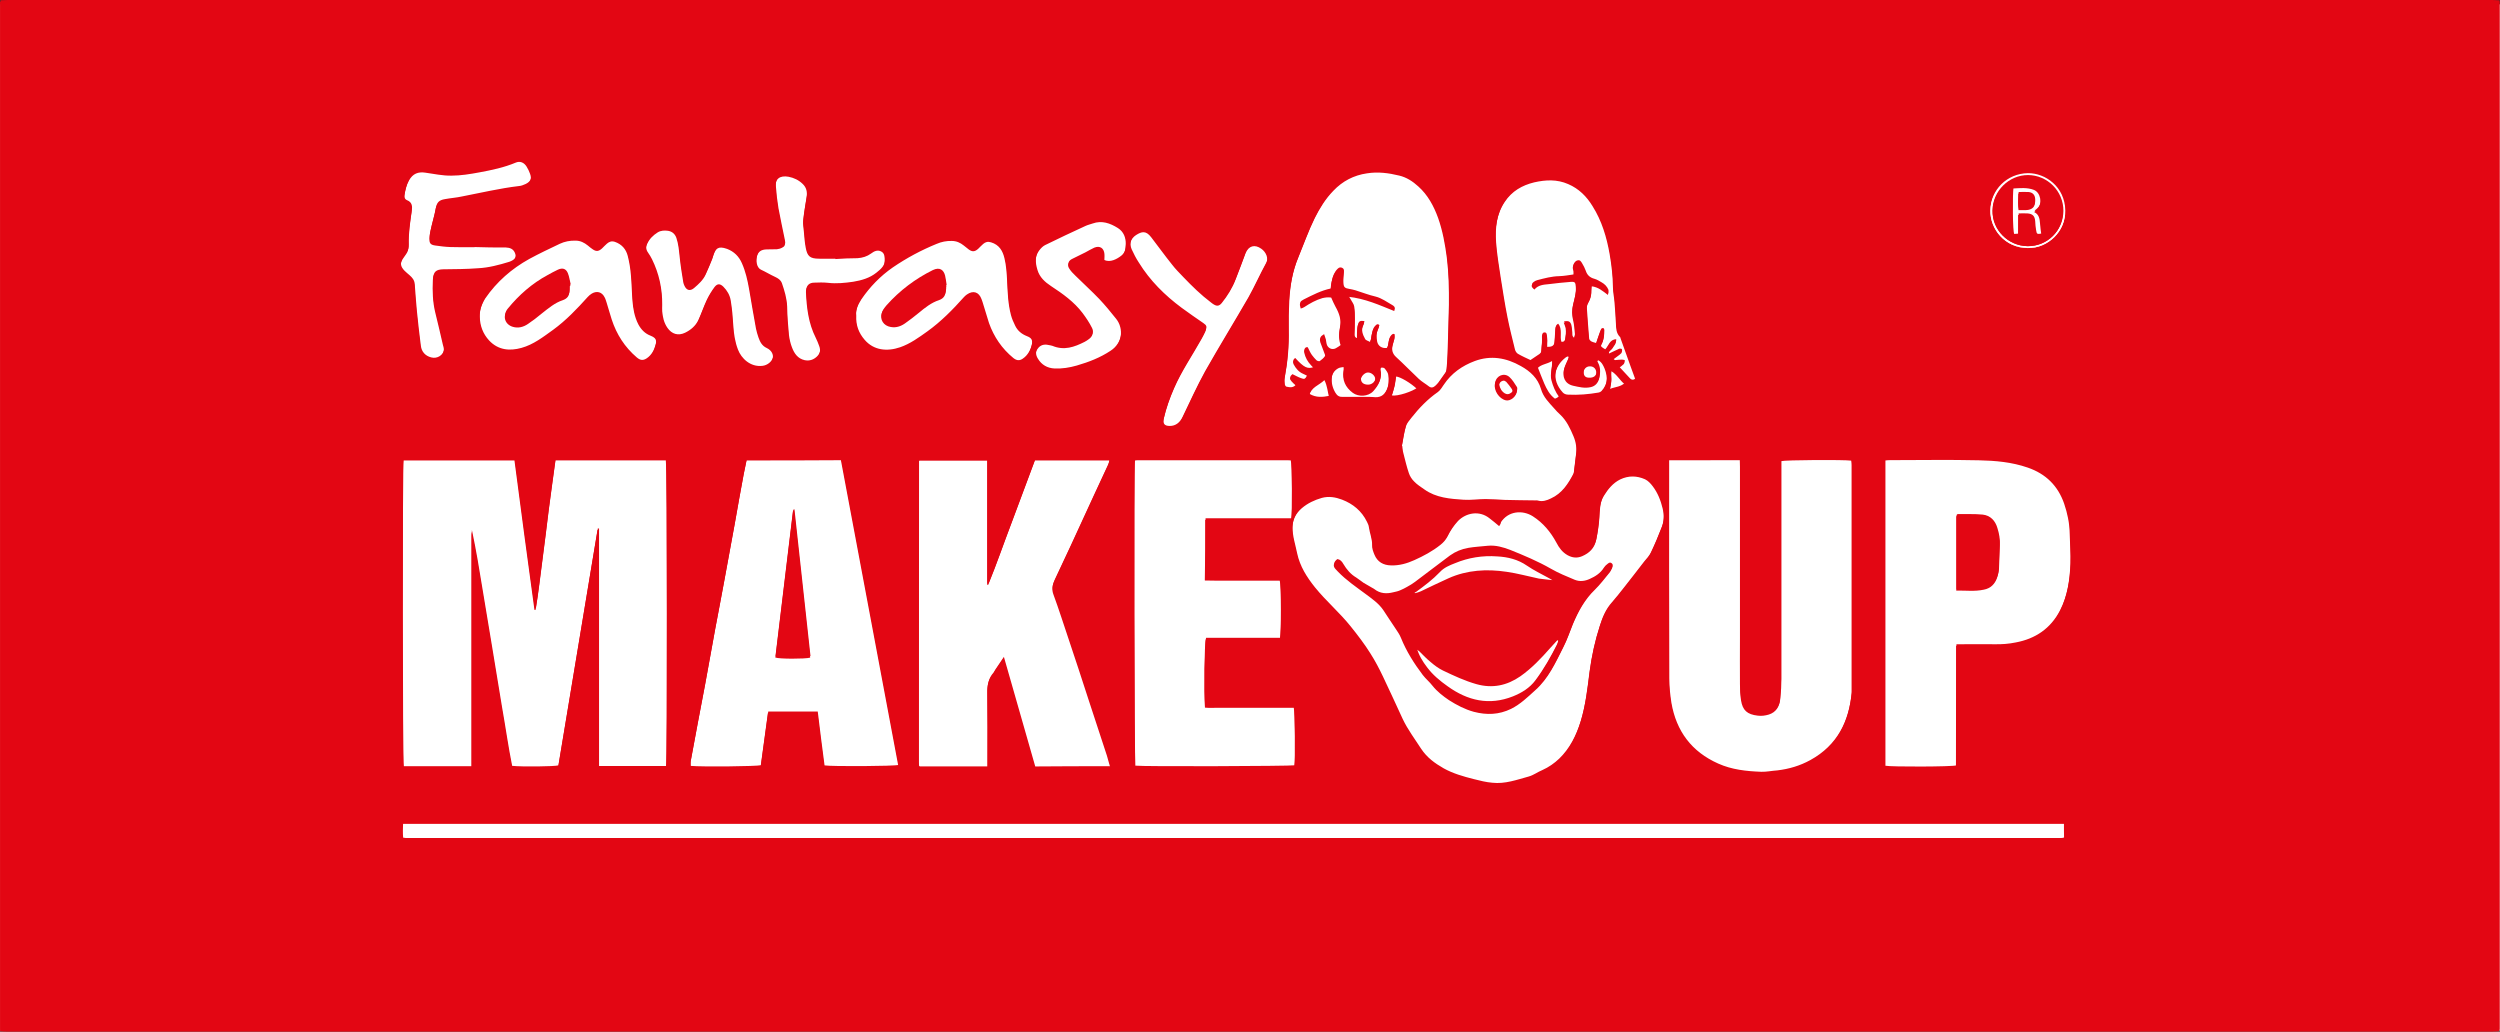 <svg enable-background="new 0 0 500 206.34" viewBox="0 0 500 206.34" xmlns="http://www.w3.org/2000/svg"><rect x="0" y="0" width="500" height="206.34" fill="#333333" stroke="none"/><path d="m0 .87h500v205.23h-500z" fill="#fff"/><path d="m317.77 75.85c.94.03 1.46-.42 1.5-1.22 0-.8-.49-1.36-1.25-1.36-.77-.03-1.32.56-1.36 1.39 0 .81.34 1.19 1.11 1.19zm4.15 2.23c1.08-.42 2.16-.38 3-1.25-.98-.77-1.5-1.92-2.68-2.61-.14.73-.07 1.32-.03 1.92s-.15 1.14-.29 1.94zm-48.37-.83c.8 0 1.5-.66 1.5-1.43 0-.66-.77-1.36-1.5-1.32-.66.03-1.43.87-1.43 1.57.01.76.53 1.18 1.43 1.18zm-8.67-1.22c-1.08 1.05-2.65 1.39-3.03 3.07 1.29.77 2.58.66 3.97.38-.31-1.19-.35-2.3-.94-3.45zm13.38 3.38c1.18.21 4.18-.8 5.16-1.6-1.22-1.18-3.38-2.47-4.25-2.51-.1.7-.17 1.39-.31 2.06s-.36 1.32-.6 2.05zm33.59.03c-.8-1.08-1.25-2.2-1.57-3.41-.31-1.25.21-2.44.14-3.83-1.05.66-2.23.63-2.96 1.5.45 1.15.87 2.26 1.32 3.31.49 1.11 1.05 2.23 2.13 3.03.17-.07.35-.1.49-.21.1-.11.2-.25.45-.39zm86.16-37c-.1 3.59 2.82 7.46 7.49 7.49 4.08.07 7.6-3.41 7.49-7.49-.07-4.77-3.97-7.53-7.49-7.49-4.14.07-7.49 3.34-7.49 7.49zm-129.3 30.97c-.35.07-.7.07-.98.21-.84.42-1.32 1.15-1.43 2.06-.14 1.11.14 2.2.73 3.17.35.59.8.84 1.5.8 1.5-.03 2.96 0 4.43 0 .52 0 1.08-.03 1.6.03 1.36.17 2.16-.28 2.72-1.46.49-1.05.52-2.16.38-3.24-.07-.45-.42-.91-.73-1.29-.1-.14-.49-.21-.73-.14-.1.03-.21.42-.17.59.38 1.67-.31 2.89-1.36 4.08-1.05 1.15-3 1.18-4.11.35-1.5-1.11-2.16-2.58-1.85-4.43.07-.17 0-.38 0-.73zm45.05-2.02c-.07-.03-.14-.07-.21-.1-.14.07-.31.1-.42.21-2.26 1.74-3.07 4.67-.63 7.32.24.28.7.42 1.05.42 2.06.1 4.08-.07 6.1-.42.21-.03.42-.14.59-.31 1.29-1.43 1.36-3.03.7-4.74-.28-.66-.59-1.36-1.29-1.71-.42.21-.28.42-.14.73.52.94.52 1.95.31 2.93-.21.84-.73 1.5-1.67 1.71-1.22.28-2.37-.03-3.52-.28-1.81-.42-2.13-1.95-1.85-3.14.17-.66.52-1.29.8-1.95.11-.25.15-.49.18-.67zm-92.96-19.09c1.18.59 2.58-.21 3.41-.87.87-.7.91-1.74.94-2.65.03-1.25-.42-2.44-1.57-3.17-1.57-.98-3.21-1.57-5.05-.91-.49.17-.98.28-1.43.49-2.72 1.25-5.4 2.51-8.08 3.83-.42.21-.8.59-1.11.98-1.05 1.32-.94 2.82-.49 4.29.42 1.46 1.5 2.44 2.72 3.24 2.33 1.53 4.6 3.14 6.31 5.4.7.94 1.36 1.92 1.88 2.96.42.8.1 1.5-.63 1.99-.24.17-.49.35-.77.49-2.06 1.05-4.11 1.78-6.45.8-.24-.1-.52-.1-.8-.17-.87-.21-1.64.03-2.13.73-.56.73-.52 1.57-.03 2.33.73 1.22 1.88 1.88 3.31 1.95 1.5.07 3-.17 4.46-.59 2.4-.7 4.67-1.57 6.76-2.96 2.44-1.57 2.75-4.74 1.18-6.69-1.08-1.36-2.2-2.72-3.38-3.97-1.53-1.6-3.17-3.07-4.74-4.63-.49-.45-.98-.98-1.29-1.5-.42-.66-.17-1.25.59-1.6.87-.42 1.74-.84 2.61-1.29.59-.31 1.15-.66 1.78-.94 1.11-.45 1.92.1 2.02 1.29-.02.37-.02.75-.02 1.17zm-88.43 8.95c0 .42-.03.87 0 1.32.1 1.18.35 2.3 1.05 3.31.87 1.25 2.13 1.64 3.52.98 1.15-.56 2.09-1.36 2.65-2.51.63-1.36 1.11-2.82 1.74-4.15.42-.87.94-1.71 1.5-2.47.56-.73 1.11-.73 1.78-.07.73.73 1.29 1.67 1.46 2.72.28 1.67.42 3.38.52 5.05s.35 3.28.94 4.81c.66 1.74 2.47 3.52 4.88 3.24.98-.1 1.92-.84 2.13-1.74.21-.8-.21-1.67-1.18-2.13-.98-.45-1.36-1.25-1.67-2.13-.21-.56-.35-1.15-.49-1.74-.49-2.65-.94-5.33-1.39-7.98-.31-1.74-.7-3.48-1.43-5.12-.59-1.36-1.57-2.33-2.96-2.86-1.85-.66-2.26-.03-2.72 1.22-.1.28-.17.59-.28.87-.42 1.05-.84 2.06-1.29 3.03-.49 1.11-1.43 1.95-2.33 2.72-.8.66-1.5.45-1.92-.49-.1-.17-.14-.38-.21-.59-.28-1.71-.56-3.41-.73-5.12-.14-1.29-.24-2.58-.66-3.83-.28-.8-.84-1.29-1.67-1.43-.7-.1-1.43-.07-2.06.31-.94.59-1.67 1.32-2.13 2.33-.35.73-.35 1.39.14 2.06.28.42.56.84.77 1.29 1.41 2.87 2.07 5.9 2.04 9.1zm101.53 24.25c1.15 0 2.02-.66 2.58-1.88 1.46-3.03 2.86-6.13 4.49-9.09 2.82-4.98 5.82-9.86 8.68-14.81 1.25-2.23 2.3-4.63 3.55-6.9.63-1.15-.03-2.44-.94-3.07-1.32-.94-2.51-.59-3.14.87-.66 1.74-1.29 3.52-1.99 5.26-.66 1.74-1.64 3.31-2.79 4.74-.49.59-.94.66-1.57.28-.21-.1-.38-.28-.59-.42-1.99-1.5-3.76-3.24-5.47-5.02-.8-.84-1.64-1.67-2.33-2.58-1.43-1.78-2.75-3.62-4.15-5.44-1.05-1.36-1.88-1.15-3.03-.42-1.11.73-1.46 1.95-.94 3.14.42.91.87 1.81 1.43 2.65 2.23 3.62 5.19 6.55 8.57 9.06 1.43 1.05 2.89 2.06 4.36 3.07.66.45.73.73.42 1.43-.21.49-.49.98-.73 1.43-1.85 3.31-4.01 6.45-5.51 9.9-.87 1.99-1.6 4.04-2.09 6.17-.27 1.18.11 1.63 1.19 1.63zm-66.83-33.69c0-.03 0-.03 0-.07-1.11 0-2.2.03-3.34 0-1.74-.03-2.26-.49-2.58-2.16-.21-1.08-.28-2.2-.38-3.28-.07-.73-.21-1.46-.14-2.2.17-1.57.45-3.17.7-4.74.14-.98-.03-1.85-.8-2.58-.8-.77-1.74-1.22-2.82-1.43-1.74-.31-2.72.42-2.61 2.13.1 1.5.28 3 .52 4.46.38 2.13.87 4.25 1.29 6.38.14.7.07.94-.49 1.22-.31.17-.7.28-1.05.31-.66.03-1.36 0-2.02.03-1.11.03-1.71.42-1.99 1.46-.31 1.11-.1 2.47.73 2.89.98.45 1.88 1.01 2.86 1.46.59.28 1.11.59 1.36 1.25.52 1.5.98 3.03 1.05 4.67.03 1.88.17 3.73.35 5.61.1.87.31 1.81.63 2.61.45 1.18 1.15 2.2 2.51 2.51.98.21 1.81-.1 2.47-.73s.87-1.5.52-2.4c-.21-.59-.42-1.11-.7-1.67-1.46-2.89-1.81-5.99-1.95-9.13-.03-.98.59-1.57 1.57-1.57.91-.03 1.81-.07 2.72.03 1.74.21 3.41.03 5.09-.21 1.67-.28 3.28-.73 4.63-1.81.87-.7 1.74-1.39 1.74-2.65 0-.73.03-1.5-.66-1.88-.73-.42-1.43-.1-2.06.38-.8.59-1.71.87-2.72.94-1.43 0-2.89.07-4.43.17zm-72.16-2.4v.03c-1.6 0-3.21.03-4.81-.03-1.05-.03-2.06-.17-3.07-.31-.94-.14-1.18-.45-1.15-1.43.03-.8.24-1.57.42-2.37.24-1.08.59-2.13.77-3.21.21-1.25.59-1.74 1.88-1.95 1.11-.21 2.26-.28 3.34-.52 3.8-.73 7.6-1.64 11.43-2.09.45-.03.91-.21 1.36-.42 1.01-.49 1.32-1.25.94-2.33-.17-.49-.42-1.01-.7-1.46-.52-.84-1.32-1.15-2.16-.8-2.33.98-4.81 1.5-7.25 1.95-1.88.35-3.76.66-5.64.66-1.74.03-3.45-.35-5.16-.59-1.5-.24-2.54.21-3.28 1.5-.56.98-.8 2.06-.98 3.14-.1.59.03.98.49 1.18 1.05.42 1.08 1.25.94 2.16-.31 2.2-.66 4.43-.59 6.66.03.66-.14 1.25-.56 1.78-.21.28-.42.59-.63.91-.59 1.08-.49 1.74.35 2.61.31.31.66.59.98.87.56.49.98.98 1.05 1.78.1 1.78.28 3.52.42 5.3.24 2.33.49 4.7.8 7.04.14 1.18.87 2.02 2.06 2.33 1.25.35 2.51-.49 2.61-1.74.03-.38-.1-.8-.21-1.18-.49-2.13-.98-4.25-1.5-6.34-.52-2.13-.59-4.32-.49-6.48.03-1.39.59-1.85 2.02-1.88 2.3-.03 4.63-.03 6.93-.21 2.13-.1 4.22-.66 6.27-1.29.24-.07.49-.21.73-.35.66-.45.77-1.11.42-1.85-.35-.73-.98-.94-1.74-.98-2.04.01-4.13-.02-6.29-.09zm76.27 14.04c-.1 1.92.52 3.48 1.67 4.81 1.81 2.13 4.49 2.4 7.11 1.5 2.02-.7 3.73-1.95 5.44-3.17 2.72-1.95 5.09-4.36 7.32-6.86.17-.21.38-.35.59-.52 1.25-.87 2.4-.52 2.93.94.14.38.28.77.38 1.15.38 1.18.73 2.44 1.11 3.62.98 2.75 2.58 5.12 4.88 7 .63.49 1.18.59 1.85.14 1.05-.7 1.6-1.78 1.88-2.96.24-1.05.03-1.5-.98-1.88-1.05-.42-1.85-1.08-2.33-2.09-.35-.7-.66-1.43-.84-2.13-.59-2.23-.66-4.56-.77-6.86-.07-1.5-.17-3-.52-4.46-.35-1.5-1.05-2.72-2.68-3.21-.66-.21-1.11-.07-1.57.31-.35.28-.66.66-1.01.98-.66.59-1.15.66-1.88.14-.35-.24-.66-.56-1.01-.8-.7-.56-1.46-.91-2.4-.91-1.05-.03-2.06.17-3.03.59-3.07 1.25-5.99 2.82-8.75 4.7-2.51 1.74-4.6 3.9-6.31 6.41-.73 1.12-1.21 2.3-1.08 3.56zm-75.29.21c.03 1.81.63 3.41 1.85 4.74 1.81 1.95 4.11 2.16 6.48 1.5 2.4-.66 4.36-2.2 6.34-3.62 2.58-1.88 4.77-4.18 6.9-6.55.24-.28.52-.49.84-.7 1.01-.59 2.02-.31 2.54.73.21.35.28.73.42 1.11.35 1.11.66 2.26 1.01 3.34.98 3 2.61 5.54 5.02 7.6.7.59 1.25.66 1.99.17.98-.66 1.5-1.67 1.81-2.82.31-1.18.1-1.57-.98-2.02-1.11-.42-1.88-1.22-2.44-2.26-.77-1.5-1.05-3.1-1.18-4.74-.14-1.71-.14-3.41-.31-5.12-.1-1.29-.31-2.58-.63-3.83-.35-1.36-1.18-2.33-2.58-2.82-.66-.21-1.11-.03-1.57.35-.35.28-.66.66-1.01.98-.66.59-1.15.66-1.88.14-.35-.21-.63-.49-.94-.73-.73-.59-1.5-.98-2.47-.98-1.11-.03-2.16.17-3.14.63-2.06.98-4.11 1.95-6.1 3.03-3.52 1.95-6.52 4.56-8.82 7.91-.77 1.27-1.22 2.56-1.15 3.96zm213.48 5.99c.98.03 1.39-.24 1.5-1.01.1-.8.1-1.67.17-2.51.03-.38-.03-.8.52-1.11.94 1.08.21 2.47.66 3.62.59.03.73-.28.8-.73.03-.35.1-.73.14-1.08.03-.38.03-.8-.03-1.18-.07-.35-.24-.73-.38-1.11.87-.1 1.18-.03 1.43.66.14.49.14 1.05.21 1.57.03.35-.1.73.38 1.08.1-.42.24-.73.21-1.08-.07-.87-.14-1.81-.35-2.68-.28-1.05-.28-2.06-.03-3.07.28-1.18.66-2.37.56-3.66-.07-.87-.14-1.05-1.05-.98-1.46.1-2.93.28-4.36.45-1.05.1-2.13.17-2.86 1.08-.66-.49-.73-.87-.21-1.25.21-.17.45-.28.7-.35 1.46-.38 2.89-.77 4.43-.8.98-.03 1.88-.21 2.89-.35 0-.35.03-.63 0-.87s-.14-.45-.14-.66c-.03-.52.35-1.11.8-1.25.59-.21.8.24 1.01.59.28.45.52.94.7 1.43.28.87.8 1.39 1.74 1.64.49.14.98.42 1.43.7.63.35 1.11.84 1.39 1.53.03.14-.03.35-.03.73-1.08-.8-1.95-1.6-3.31-1.74-.03.35-.07.66-.07 1.01.03.84-.14 1.6-.56 2.3-.28.45-.38.91-.35 1.43.14 1.99.28 4.01.45 5.99.03.21.21.42.35.52.28.17.59.24 1.05.38.17-.49.28-.87.42-1.25.21-.52.35-1.08.59-1.57.03-.1.28-.21.42-.17.1.03.21.24.21.38-.03.91-.03 1.81-.52 2.65-.24.42-.21.66.21.91.17.1.31.21.49.31.7-.73.87-1.99 2.2-2.02.03.73-.42 1.05-.66 1.5s-.94.63-.8 1.36c.73-.35 1.39-.66 2.09-.98.14-.03.42 0 .49.1s.07.42-.03.52c-.21.24-.49.42-.77.63-.31.24-.59.45-.98.73.24.17.35.31.45.31.45-.03.91-.1 1.36-.1.17 0 .35.07.56.1-.03.21-.03.42-.14.52-.28.28-.59.49-.98.8.73.8 1.43 1.57 2.13 2.3.38.42.8.38 1.18 0-.31-.87-.63-1.74-.94-2.58-.66-1.88-1.36-3.8-2.02-5.64-.03-.1-.03-.21-.1-.28-.8-.77-.8-1.78-.84-2.79-.07-1.39-.17-2.82-.28-4.18-.07-1.01-.31-1.99-.31-2.96-.03-2.26-.28-4.46-.66-6.66-.59-3.38-1.57-6.66-3.41-9.58-1.18-1.95-2.75-3.52-4.88-4.43-2.23-.98-4.49-.87-6.79-.35-2.44.59-4.49 1.78-5.89 3.9-1.71 2.54-2.02 5.44-1.81 8.4.17 2.33.56 4.63.91 6.97.42 2.65.84 5.37 1.36 7.98.42 2.16.98 4.29 1.5 6.45.07.31.31.7.59.87.84.49 1.71.87 2.51 1.25.59-.38 1.05-.73 1.5-1.01.42-.24.73-.49.73-1.08 0-.56.1-1.11.14-1.67.03-.42 0-.8 0-1.18 0-.28.03-.56.42-.59.35-.03.45.21.49.49.03.42.1.8.1 1.18-.03.31-.03.77-.03 1.22zm-29.06 19.83c.03 0 .03.03.07.03.07.45.07.94.21 1.39.35 1.36.66 2.72 1.11 4.04.21.63.59 1.22 1.05 1.67.59.63 1.36 1.11 2.06 1.6 2.33 1.67 5.12 1.88 7.84 2.06 1.46.1 2.93-.14 4.39-.14 1.25 0 2.54.1 3.8.17 2.09.03 4.15.1 6.24.1.14 0 .28-.03.42.03.94.28 1.81-.03 2.61-.42 2.23-1.01 3.48-2.96 4.56-5.05.07-.14.07-.31.1-.49.14-1.15.28-2.33.42-3.48.21-1.29 0-2.58-.49-3.73-.66-1.57-1.39-3.14-2.65-4.32-.42-.38-.84-.8-1.18-1.22-1.05-1.18-2.23-2.3-2.68-3.94-.63-2.13-2.13-3.52-4.01-4.56-2.93-1.67-6.03-2.2-9.23-1.01-2.51.94-4.67 2.44-6.2 4.74-.35.52-.7 1.11-1.18 1.46-2.06 1.43-3.76 3.21-5.3 5.16-.42.56-.94 1.11-1.11 1.74-.43 1.45-.6 2.84-.85 4.17zm-1.74-22.44c.1.03.21.07.31.1-.03.24 0 .49-.03.73-.1.45-.28.87-.38 1.36-.24.94-.1 1.74.66 2.44 1.57 1.43 3.03 2.96 4.56 4.39.59.56 1.36.98 2.02 1.5.45.35.87.24 1.25-.1.21-.21.45-.42.63-.66.49-.66.98-1.36 1.46-2.06.14-.21.21-.49.24-.73.1-1.05.17-2.06.21-3.1.1-3.31.21-6.62.28-9.97.03-3.14-.03-6.27-.42-9.44-.35-2.68-.84-5.37-1.74-7.91-.87-2.4-2.06-4.6-3.97-6.31-1.11-1.01-2.33-1.81-3.8-2.16-2.13-.52-4.25-.8-6.45-.45-2.65.38-4.91 1.57-6.72 3.48-1.57 1.6-2.75 3.52-3.76 5.54-1.25 2.54-2.2 5.26-3.28 7.87-1.18 2.82-1.67 5.75-1.85 8.78-.1 1.95-.14 3.9-.1 5.82.07 3.21-.21 6.41-.8 9.58-.1.45-.03.94 0 1.39.03.21.21.49.35.49.66.14 1.39.28 1.95-.49-.31-.28-.63-.56-.87-.84-.45-.52-.42-.73.1-1.18.59.28 1.11.59 1.71.8.73.28.84.21 1.32-.73-.28-.14-.56-.31-.84-.42-.87-.38-1.43-1.05-1.88-1.88-.21-.42-.17-.73.24-1.01 1.78 1.95 2.51 2.3 3.8 1.78-.21-.21-.35-.38-.56-.59-.7-.73-1.15-1.57-1.36-2.51-.1-.45.03-.77.52-.87.07.07.14.1.17.17.24.49.45.98.77 1.43.28.38.59.73.91 1.05.14.14.52.24.66.17.42-.31.87-.66 1.11-1.11.14-.21-.07-.66-.21-1.01-.21-.66-.52-1.29-.73-1.95-.17-.66-.03-.87.7-1.32.1.35.24.7.35 1.05.07.31.07.66.17.98.24.8 1.08 1.18 1.81.8.38-.21.73-.45 1.11-.73-.49-1.22-.45-2.44-.21-3.66.35-1.53-.14-2.89-.87-4.18-.31-.59-.59-1.18-.87-1.85-.59-.1-1.15-.03-1.74.1-1.32.38-2.51 1.05-3.66 1.81-.21.14-.45.21-.7.28-.28-1.01-.24-1.11.52-1.53 1.74-.87 3.52-1.81 5.44-2.2.07-.59.1-1.15.24-1.67.17-.87.49-1.67 1.15-2.3.28-.28.59-.31.91-.14s.35.42.31.77c-.07.73-.14 1.46-.1 2.2.03.87.28 1.08 1.15 1.22.42.07.87.17 1.25.28 1.36.42 2.65.94 4.01 1.25 1.25.31 2.26 1.08 3.38 1.71.35.21.59.42.45.91-2.96-1.18-5.82-2.51-9.27-2.86.24.42.38.59.49.8.24.49.63.91.7 1.43.14.8.14 1.67.14 2.51 0 1.01-.03 2.02-.07 3.03 0 .31.03.66.56.8 0-.56-.03-1.05 0-1.5s.03-.94.17-1.36c.17-.59.45-.66 1.25-.56-.07.28-.1.49-.24.73-.49 1.05-.1 1.99.38 2.86.14.28.66.38.98.59.1-.28.21-.59.28-.87.03-.1-.03-.28.03-.42.17-.73.21-1.46.8-2.02.21-.21.42-.38.77-.07-.1.24-.17.52-.28.77-.38.84-.35 1.71-.17 2.58.21.87.98 1.36 1.95 1.22.55-.81.1-2.21 1.25-2.83zm134.22 97.73c-110.8 0-221.5 0-332.26 0-.07 1.05-.1 2.06 0 3.07.28.03.38.07.52.07h331.08c.17 0 .35-.03.49-.07.03 0 .07-.03.1-.03s.03-.03.1-.1c-.03-.92-.03-1.86-.03-2.94zm-171.74-60.8h17.18c.24-1.39.17-11.15-.07-11.88-.14-.03-.31-.03-.49-.03-10.1 0-20.21 0-30.31 0-.1 0-.21.03-.28.03-.03 0-.03.03-.07.03-.03.03-.03.03-.07.07-.21 1.5-.1 60.56.07 61.25 1.25.21 31.15.1 31.85-.07.21-1.46.1-11.01-.1-11.81-.94 0-1.88 0-2.89 0s-2.02 0-3.03 0c-.98 0-1.95 0-2.93 0-1.01 0-2.02 0-3.03 0-.98 0-1.95 0-2.93 0-.98-.03-1.99.07-2.96-.03-.24-2.89-.1-12.86.17-13.66h14.81c.28-1.01.28-10.91-.03-11.74-1.67 0-3.31 0-4.98 0s-3.28 0-4.95 0-3.34.03-5.05-.03c.09-4.08.09-8.02.09-12.13zm150.17 25.19h1.08c2.2 0 4.36-.03 6.55 0 1.43.03 2.82-.07 4.18-.35 3.97-.73 7.04-2.79 8.92-6.45 1.53-3 1.99-6.24 2.13-9.51.07-2.06-.1-4.08-.14-6.13-.03-2.06-.45-4.04-1.11-5.99-1.25-3.59-3.66-5.96-7.28-7.21-3.21-1.11-6.48-1.39-9.79-1.46-5.89-.14-11.81-.03-17.74-.03-.31 0-.66.03-1.01.07v61.36c1.15.24 13.38.21 14.18-.07.03-8.02.03-16.07.03-24.23zm-91.39-23.93c-.7-.59-1.25-1.05-1.88-1.53-2.09-1.71-4.77-1.11-6.34.49-.87.94-1.57 1.99-2.13 3.14-.35.66-.8 1.18-1.43 1.67-1.57 1.25-3.34 2.2-5.19 3.03-1.46.66-3.03 1.11-4.67 1.05-1.53-.03-2.72-.7-3.31-2.16-.24-.59-.49-1.22-.45-1.85.03-1.25-.49-2.44-.66-3.66-.03-.35-.21-.7-.38-1.05-1.05-2.16-2.79-3.59-4.98-4.43-1.29-.49-2.65-.73-4.04-.35-1.46.42-2.82 1.05-4.01 2.06-1.22 1.05-1.88 2.37-1.92 4.04-.03 1.81.56 3.48.91 5.23.56 2.65 1.95 4.81 3.59 6.86 2.2 2.72 4.91 5.02 7.11 7.77 1.43 1.78 2.82 3.59 4.01 5.51.91 1.43 1.71 2.96 2.44 4.49 1.36 2.82 2.65 5.71 3.97 8.54 1.01 2.13 2.44 4.01 3.69 5.96 1.15 1.74 2.72 2.89 4.49 3.9 1.88 1.05 3.97 1.64 6.03 2.16 1.22.31 2.47.63 3.73.73 2.51.28 4.88-.59 7.28-1.25.98-.28 1.78-.91 2.72-1.29 1.25-.56 2.4-1.36 3.38-2.3 2.13-2.06 3.41-4.67 4.29-7.49 1.01-3.28 1.39-6.66 1.81-10.03.42-3.14 1.08-6.2 2.06-9.2.52-1.64 1.18-3.21 2.33-4.49.84-.98 1.67-1.99 2.47-3.03 1.36-1.71 2.65-3.41 4.01-5.16.49-.59 1.05-1.18 1.36-1.85.8-1.67 1.53-3.41 2.2-5.16.49-1.25.52-2.58.21-3.87-.38-1.6-.98-3.14-1.99-4.46-.42-.56-.94-1.11-1.53-1.39-1.64-.73-3.31-.77-4.98.03-1.46.73-2.44 1.95-3.28 3.31-.87 1.43-.84 3.03-.94 4.56-.1 1.43-.31 2.86-.59 4.25-.35 1.67-1.36 2.61-2.82 3.24-1.01.42-1.95.31-2.89-.21-1.05-.59-1.71-1.5-2.23-2.51-1.15-2.13-2.65-3.94-4.7-5.26-2.06-1.32-4.95-1.11-6.45 1.25.01.25-.13.46-.3.71zm-150.53-13.14c-.21 1.05-.42 1.95-.59 2.86-.63 3.34-1.22 6.69-1.81 10.03-.7 3.73-1.36 7.49-2.06 11.22-.59 3.28-1.25 6.59-1.85 9.83-.7 3.73-1.32 7.42-2.02 11.11-.98 5.12-1.95 10.24-2.89 15.37-.03.31 0 .66 0 .98 2.26.21 13.28.1 14.04-.14.49-3.52.98-7.11 1.46-10.73h9.9c.45 3.62.87 7.21 1.36 10.77 1.5.24 14.04.17 14.84-.1-3.83-20.42-7.67-40.84-11.5-61.25-6.4.05-12.61.05-18.88.05zm72.76 61.43c-.28-.87-.45-1.64-.66-2.33-1.25-3.8-2.51-7.63-3.76-11.46-1.25-3.9-2.54-7.77-3.83-11.64-1.05-3.1-2.02-6.2-3.14-9.23-.35-.98-.21-1.78.21-2.65 1.11-2.33 2.2-4.67 3.28-7 1.5-3.24 3-6.52 4.49-9.76.98-2.13 1.95-4.25 2.96-6.38.1-.28.21-.59.28-.98-5.05 0-9.97 0-14.91 0-1.57 4.18-3.14 8.36-4.67 12.51-1.57 4.11-3 8.29-4.67 12.37-.07-.03-.14-.03-.21-.03 0-8.26 0-16.52 0-24.81-4.6 0-9.09 0-13.59 0-.03.17-.1.24-.1.35 0 20.07-.03 40.17-.03 60.24 0 .24.03.45.03.7 0 .03.03.03.07.07s.03.03.07.07h13.59c0-.45 0-.84 0-1.25 0-4.56.03-9.13-.03-13.69-.03-1.43.21-2.72 1.18-3.8.14-.17.24-.42.35-.59.52-.8 1.05-1.57 1.74-2.58 2.13 7.46 4.18 14.67 6.27 21.92 5.01-.05 9.99-.05 15.08-.05zm111.7-61.46v1.39c0 14.18-.03 28.33.03 42.51 0 1.64.17 3.28.42 4.88.98 5.68 4.04 9.79 9.37 12.16 2.72 1.22 5.64 1.53 8.61 1.64 1.05.03 2.13-.21 3.21-.28 2.33-.28 4.49-.91 6.59-2.06 5.4-2.96 7.77-7.77 8.33-13.69 0-15.19 0-30.35 0-45.54 0-.31-.03-.66-.07-.94-1.43-.21-13.24-.14-14.04.1v1.25 42.51c0 1.29-.07 2.61-.21 3.9-.1 1.43-.8 2.58-2.26 3.03-.7.21-1.46.31-2.2.21-2.09-.24-3.03-1.05-3.34-3.1-.17-1.05-.21-2.13-.21-3.21-.03-3.1 0-6.17 0-9.27 0-11.43 0-22.82 0-34.22 0-.42-.03-.84-.03-1.29-4.79.02-9.39.02-14.2.02zm-230.87.03c-7.49 0-14.88 0-22.23 0-.24.98-.21 60.63.03 61.46h13.59c0-.52 0-.98 0-1.43 0-8.75 0-17.46 0-26.2 0-6.2 0-12.44 0-18.64 0-.35.03-.66.03-.98.84 3.97 1.5 7.91 2.13 11.85.66 3.9 1.29 7.84 1.95 11.74.66 3.97 1.29 7.91 1.95 11.85.7 3.94 1.25 7.91 2.02 11.74 1.85.21 8.57.14 9.27-.1 2.61-15.78 5.23-31.6 7.87-47.39.07 0 .14 0 .24.03v47.49h13.45c.24-1.05.21-60.63-.03-61.43-7.35 0-14.67 0-22.09 0-.45 3.38-.94 6.72-1.36 10.03s-.8 6.62-1.25 9.93-.8 6.66-1.36 9.97c-.07 0-.14 0-.21-.03-1.38-9.89-2.67-19.86-4-29.89zm396.97-91.71v205.89c-.52.03-1.08.07-1.6.07-98.29 0-196.59 0-294.91 0-67.25 0-134.49 0-201.74 0-.52 0-1.08-.03-1.6-.07 0-68.64 0-137.28 0-205.89.52-.03 1.08-.07 1.6-.07h254.11 242.61c.52 0 1.01.04 1.53.07z" fill="#e30613"/><path d="m405.47 49.55c3.94.03 7.11-3.14 7.14-7.04 0-3.94-3.17-7.11-7.07-7.14-3.83-.03-7.04 3.14-7.11 7.04-.1 3.83 3.14 7.1 7.04 7.14zm-7.46-7.11c0-4.15 3.34-7.42 7.49-7.49 3.52-.03 7.42 2.72 7.49 7.49.07 4.08-3.45 7.56-7.49 7.49-4.66-.04-7.56-3.9-7.49-7.49z" fill="#fff"/><g fill="#e30613"><path d="m158.82 102.16c1.08 9.79 2.16 19.58 3.21 29.37-1.05.28-6.24.28-6.97-.03 1.18-9.76 2.33-19.48 3.52-29.23.06-.04.13-.08.24-.11z"/><path d="m310.45 116.34c.03-.1.03-.21.07-.28-.28-.17-.56-.35-.84-.49-1.43-.8-2.93-1.5-4.29-2.44-1.81-1.25-3.83-1.74-5.96-1.85-2.89-.21-5.75.24-8.43 1.36-1.08.42-2.2.87-3.03 1.78-1.43 1.5-3.1 2.75-4.77 3.97-.14.1-.35.17-.49.28.07.1.1.21.21.28.42-.1.8-.21 1.18-.38 1.85-.87 3.66-1.78 5.54-2.61 3.73-1.67 7.67-1.88 11.6-1.29 2.2.31 4.32.91 6.48 1.36.89.14 1.79.21 2.73.31zm1.22 11.81c-.07-.03-.1-.07-.21-.1-.49.52-.98 1.05-1.43 1.57-1.81 2.06-3.69 4.04-5.96 5.64-2.68 1.85-5.57 2.47-8.78 1.57-2.33-.66-4.49-1.67-6.69-2.72-.87-.42-1.67-1.01-2.4-1.64-.84-.66-1.57-1.46-2.33-2.2-.17-.14-.38-.28-.59-.38.42 1.5 1.18 2.72 2.06 3.87 1.11 1.5 2.58 2.72 4.11 3.8 4.01 2.89 8.33 3.9 13.07 2.02 1.74-.7 3.34-1.67 4.49-3.21 1.74-2.33 3.14-4.81 4.43-7.39.09-.27.16-.55.23-.83zm-44.25-16.06c.56.1.91.49 1.18.98.66 1.11 1.46 2.06 2.58 2.72.49.31.98.73 1.46 1.05.59.35 1.18.7 1.81 1.05.1.07.24.1.35.21 1.15.91 2.44.98 3.8.63.49-.1.98-.21 1.43-.42.45-.17.87-.42 1.32-.66.56-.31 1.11-.63 1.6-1.01 2.33-1.74 4.63-3.52 6.97-5.26 1.11-.8 2.33-1.29 3.69-1.53 1.25-.21 2.58-.28 3.9-.42 1.57-.14 3.03.28 4.49.84 2.75 1.11 5.51 2.26 8.12 3.76 1.5.87 3.14 1.53 4.74 2.2 1.01.42 2.06.28 3.03-.17 1.11-.49 2.13-1.15 2.79-2.2.17-.24.35-.49.59-.66.28-.21.56-.59.98-.28.38.28.21.66.03.98-.14.28-.28.56-.49.77-.91 1.11-1.78 2.26-2.82 3.28-2.06 1.99-3.34 4.39-4.43 6.97-.63 1.57-1.15 3.14-1.92 4.63-1.53 3.03-2.96 6.2-5.57 8.5-1.5 1.36-2.96 2.79-4.84 3.73-2.44 1.18-4.88 1.25-7.42.59-1.81-.49-3.45-1.36-4.98-2.33-1.18-.8-2.37-1.71-3.31-2.89-.59-.77-1.36-1.39-1.95-2.16-1.74-2.3-3.28-4.74-4.36-7.42-.28-.73-.8-1.39-1.22-2.06-.77-1.18-1.57-2.33-2.33-3.52-.91-1.32-2.2-2.2-3.45-3.14-1.92-1.43-3.94-2.79-5.61-4.53-.17-.17-.35-.35-.49-.52-.54-.6-.4-1.19.33-1.71z"/><path d="m391.25 118.12c0-5.09 0-9.97 0-14.81.1-.07.14-.17.21-.17 1.67.03 3.34-.07 5.02.1 1.53.17 2.51 1.22 2.93 2.68.35 1.11.56 2.26.49 3.45-.07 1.57-.1 3.14-.17 4.7-.03.45-.14.94-.28 1.36-.42 1.36-1.32 2.26-2.72 2.51-1.82.39-3.56.14-5.48.18z"/><path d="m300.84 76.13c-.63-.03-1.15.59-1.05 1.15.14.7.45 1.29 1.11 1.71.42.24.87.21 1.36-.21.35-.28.31-.66.1-.98-.31-.49-.73-.98-1.11-1.43-.1-.1-.31-.17-.41-.24zm2.54 1.99c0 1.11-1.25 2.16-2.2 1.95-1.39-.31-2.44-1.99-2.2-3.28.24-1.36 1.78-1.99 2.82-1.08.59.52 1.05 1.29 1.5 1.99.11.1.08.35.08.42z"/><path d="m113.87 57.25c0 .35.03.66 0 1.01-.03.87-.35 1.43-1.32 1.78-1.6.52-2.89 1.64-4.22 2.68-.87.73-1.78 1.43-2.72 2.06-.91.63-1.95.91-3.03.59-1.57-.45-2.13-2.09-1.08-3.34 2.23-2.72 4.84-5.02 7.94-6.69.66-.35 1.36-.77 2.06-1.08.91-.42 1.6-.24 1.99.66.31.73.38 1.53.59 2.3-.11-.01-.14-.01-.21.03z"/><path d="m189.16 57.28c0 .28.03.52 0 .8-.07.91-.31 1.57-1.36 1.95-1.53.49-2.82 1.53-4.04 2.54-.91.73-1.81 1.46-2.79 2.13-1.01.7-2.13.98-3.34.56-1.25-.45-1.81-1.88-1.05-3.03.21-.31.42-.59.66-.87 2.65-2.96 5.75-5.3 9.27-7.04 1.39-.66 2.16 0 2.44 1.11.14.59.21 1.25.31 1.88-.06-.03-.1-.03-.1-.03z"/><path d="m403.62 43c.7 0 1.22-.03 1.74 0 1.05.07 1.5.52 1.57 1.57.03.59.07 1.11.17 1.71.14.91.21.91 1.18.73-.1-.8-.24-1.57-.28-2.37-.07-.91-.21-1.78-1.18-2.23.28-.21.49-.35.66-.56 1.05-1.11.66-3.34-.7-3.87s-2.82-.35-4.18-.28c-.24 1.78-.17 9.09.14 9.41.21-.03.49-.03.87-.07.01-1.33.01-2.62.01-4.04zm1.85 6.55c-3.9-.03-7.11-3.28-7.04-7.18.07-3.87 3.28-7.04 7.11-7.04 3.9.03 7.07 3.21 7.07 7.14-.03 3.94-3.2 7.08-7.14 7.08z"/><path d="m403.66 38.71c.73 0 1.36-.03 1.95 0 .87.07 1.32.59 1.36 1.43.07 1.05-.28 1.57-1.18 1.81-.21.03-.38.07-.59.07-.45 0-.94 0-1.5 0-.15-1.11-.08-2.16-.04-3.31z"/><path d="m317.84 75.54c.94.03 1.46-.42 1.5-1.22 0-.8-.49-1.36-1.25-1.36-.77-.03-1.32.56-1.36 1.39-.01.81.34 1.19 1.11 1.19zm4.18 2.23c1.08-.42 2.16-.38 3-1.25-.98-.77-1.5-1.92-2.68-2.61-.14.73-.07 1.32-.03 1.92-.01.58-.18 1.17-.29 1.94zm-48.4-.84c.8 0 1.5-.66 1.5-1.43 0-.66-.77-1.36-1.5-1.32-.66.03-1.43.87-1.43 1.57.01.76.53 1.18 1.43 1.18zm-8.67-1.22c-1.08 1.05-2.65 1.39-3.03 3.07 1.29.77 2.58.66 3.97.38-.32-1.18-.32-2.3-.94-3.45zm13.41 3.38c1.18.21 4.18-.8 5.16-1.6-1.22-1.18-3.38-2.47-4.25-2.51-.1.7-.17 1.39-.31 2.06-.14.66-.39 1.32-.6 2.05zm33.56.04c-.8-1.08-1.25-2.2-1.57-3.41-.31-1.25.21-2.44.14-3.83-1.05.66-2.23.63-2.96 1.5.45 1.15.87 2.26 1.32 3.31.49 1.11 1.05 2.23 2.13 3.03.17-.07.35-.1.49-.21.1-.11.24-.22.45-.39zm86.16-37.01c-.1 3.59 2.82 7.46 7.49 7.49 4.08.07 7.6-3.41 7.49-7.49-.07-4.77-3.97-7.53-7.49-7.49-4.14.07-7.49 3.35-7.49 7.49zm-129.3 31.02c-.35.07-.7.07-.98.21-.84.42-1.32 1.15-1.43 2.06-.14 1.11.14 2.2.73 3.17.35.59.8.84 1.5.8 1.5-.03 2.96 0 4.43 0 .52 0 1.08-.03 1.6.03 1.36.17 2.16-.28 2.72-1.46.49-1.05.52-2.16.38-3.24-.07-.45-.42-.91-.73-1.29-.1-.14-.49-.21-.73-.14-.1.03-.21.42-.17.59.38 1.67-.31 2.89-1.36 4.08-1.05 1.15-3 1.18-4.11.35-1.5-1.11-2.16-2.58-1.85-4.43.07-.21.04-.42 0-.73zm45.05-2.06c-.07-.03-.14-.07-.21-.1-.14.07-.31.1-.42.21-2.26 1.74-3.07 4.67-.63 7.32.24.28.7.42 1.05.42 2.06.1 4.08-.07 6.1-.42.21-.03.42-.14.59-.31 1.29-1.43 1.36-3.03.7-4.74-.28-.66-.59-1.36-1.29-1.71-.42.21-.28.42-.14.73.52.94.52 1.95.31 2.93-.21.84-.73 1.5-1.67 1.71-1.22.28-2.37-.03-3.52-.28-1.81-.42-2.13-1.95-1.85-3.14.17-.66.52-1.29.8-1.95.11-.25.15-.46.18-.67zm-92.96-19.09c1.18.59 2.58-.21 3.41-.87.87-.7.91-1.74.94-2.65.03-1.25-.42-2.44-1.57-3.17-1.57-.98-3.21-1.57-5.05-.91-.49.17-.98.28-1.43.49-2.72 1.25-5.4 2.51-8.08 3.83-.42.21-.8.59-1.11.98-1.05 1.32-.94 2.82-.49 4.29.42 1.46 1.5 2.44 2.72 3.24 2.33 1.53 4.6 3.14 6.31 5.4.7.94 1.36 1.92 1.88 2.96.42.8.1 1.5-.63 1.99-.24.17-.49.35-.77.49-2.06 1.05-4.11 1.78-6.45.8-.24-.1-.52-.1-.8-.17-.87-.21-1.64.03-2.13.73-.56.73-.52 1.57-.03 2.33.73 1.22 1.88 1.88 3.31 1.95 1.5.07 3-.17 4.46-.59 2.4-.7 4.67-1.57 6.76-2.96 2.44-1.57 2.75-4.74 1.18-6.69-1.08-1.36-2.2-2.72-3.38-3.97-1.53-1.6-3.17-3.07-4.74-4.63-.49-.45-.98-.98-1.29-1.5-.42-.66-.17-1.25.59-1.6.87-.42 1.74-.84 2.61-1.29.59-.31 1.15-.66 1.78-.94 1.11-.45 1.92.1 2.02 1.29.02.36-.02.75-.02 1.17zm-88.43 8.95c0 .42-.03.87 0 1.32.1 1.18.35 2.3 1.05 3.31.87 1.25 2.13 1.64 3.52.98 1.15-.56 2.09-1.36 2.65-2.51.63-1.36 1.11-2.82 1.74-4.15.42-.87.94-1.71 1.5-2.47.56-.73 1.11-.73 1.78-.07.73.73 1.29 1.67 1.46 2.72.28 1.67.42 3.38.52 5.05s.35 3.28.94 4.81c.66 1.74 2.47 3.52 4.88 3.24.98-.1 1.92-.84 2.13-1.74.21-.8-.21-1.67-1.18-2.13-.98-.45-1.36-1.25-1.67-2.13-.21-.56-.35-1.15-.49-1.74-.49-2.65-.94-5.33-1.39-7.98-.31-1.74-.7-3.48-1.43-5.12-.59-1.36-1.57-2.33-2.96-2.86-1.85-.66-2.26-.03-2.72 1.22-.1.28-.17.59-.28.87-.42 1.05-.84 2.06-1.29 3.03-.49 1.11-1.43 1.95-2.33 2.72-.8.66-1.5.45-1.92-.49-.1-.17-.14-.38-.21-.59-.28-1.71-.56-3.41-.73-5.12-.14-1.29-.24-2.58-.66-3.83-.28-.8-.84-1.29-1.67-1.43-.7-.1-1.43-.07-2.06.31-.94.59-1.67 1.32-2.13 2.33-.35.73-.35 1.39.14 2.06.28.42.56.84.77 1.29 1.41 2.86 2.07 5.89 2.04 9.1zm101.53 24.25c1.15 0 2.02-.66 2.58-1.88 1.46-3.03 2.86-6.13 4.49-9.09 2.82-4.98 5.82-9.86 8.68-14.81 1.25-2.23 2.3-4.63 3.55-6.9.63-1.15-.03-2.44-.94-3.07-1.32-.94-2.51-.59-3.14.87-.66 1.74-1.29 3.52-1.99 5.26-.66 1.74-1.64 3.31-2.79 4.74-.49.59-.94.66-1.57.28-.21-.1-.38-.28-.59-.42-1.99-1.5-3.76-3.24-5.47-5.02-.8-.84-1.64-1.67-2.33-2.58-1.43-1.78-2.75-3.62-4.15-5.44-1.05-1.36-1.88-1.15-3.03-.42-1.11.73-1.46 1.95-.94 3.14.42.91.87 1.81 1.43 2.65 2.23 3.62 5.19 6.55 8.57 9.06 1.43 1.05 2.89 2.06 4.36 3.07.66.45.73.73.42 1.43-.21.49-.49.98-.73 1.43-1.85 3.31-4.01 6.45-5.51 9.9-.87 1.99-1.6 4.04-2.09 6.17-.27 1.21.11 1.63 1.19 1.63zm-66.83-33.69c0-.03 0-.03 0-.07-1.11 0-2.2.03-3.34 0-1.74-.03-2.26-.49-2.58-2.16-.21-1.08-.28-2.2-.38-3.28-.07-.73-.21-1.46-.14-2.2.17-1.57.45-3.17.7-4.74.14-.98-.03-1.85-.8-2.58-.8-.77-1.74-1.22-2.82-1.43-1.74-.31-2.72.42-2.61 2.13.1 1.5.28 3 .52 4.46.38 2.13.87 4.25 1.29 6.38.14.7.07.94-.49 1.22-.31.17-.7.28-1.05.31-.66.03-1.36 0-2.02.03-1.11.03-1.71.42-1.99 1.46-.31 1.11-.1 2.47.73 2.89.98.45 1.88 1.01 2.86 1.46.59.28 1.11.59 1.36 1.25.52 1.5.98 3.03 1.05 4.67.03 1.88.17 3.73.35 5.61.1.87.31 1.81.63 2.61.45 1.18 1.15 2.2 2.51 2.51.98.21 1.81-.1 2.47-.73s.87-1.5.52-2.4c-.21-.59-.42-1.11-.7-1.67-1.46-2.89-1.81-5.99-1.95-9.13-.03-.98.59-1.57 1.57-1.57.91-.03 1.81-.07 2.72.03 1.74.21 3.41.03 5.09-.21 1.67-.28 3.28-.73 4.63-1.81.87-.7 1.74-1.39 1.74-2.65 0-.73.03-1.5-.66-1.88-.73-.42-1.43-.1-2.06.38-.8.59-1.71.87-2.72.94-1.43-.01-2.89.1-4.43.17zm-72.16-2.41v.03c-1.6 0-3.21.03-4.81-.03-1.05-.03-2.06-.17-3.07-.31-.94-.14-1.18-.45-1.15-1.43.03-.8.24-1.57.42-2.37.24-1.08.59-2.13.77-3.21.21-1.25.59-1.74 1.88-1.95 1.11-.21 2.26-.28 3.34-.52 3.8-.73 7.6-1.64 11.43-2.09.45-.03.91-.21 1.36-.42 1.01-.49 1.32-1.25.94-2.33-.17-.49-.42-1.01-.7-1.46-.52-.84-1.32-1.15-2.16-.8-2.33.98-4.81 1.5-7.25 1.95-1.88.35-3.76.66-5.64.66-1.74.03-3.45-.35-5.16-.59-1.5-.24-2.54.21-3.28 1.5-.56.98-.8 2.06-.98 3.14-.1.59.03.98.49 1.18 1.05.42 1.08 1.25.94 2.16-.31 2.2-.66 4.43-.59 6.66.03.66-.14 1.25-.56 1.78-.21.28-.42.59-.63.91-.59 1.08-.49 1.74.35 2.61.31.31.66.59.98.87.56.49.98.98 1.05 1.78.1 1.78.28 3.52.42 5.3.24 2.33.49 4.7.8 7.04.14 1.18.87 2.02 2.06 2.33 1.25.35 2.51-.49 2.61-1.74.03-.38-.1-.8-.21-1.18-.49-2.13-.98-4.25-1.5-6.34-.52-2.13-.59-4.32-.49-6.48.03-1.39.59-1.85 2.02-1.88 2.3-.03 4.63-.03 6.93-.21 2.13-.1 4.22-.66 6.27-1.29.24-.07.49-.21.73-.35.66-.45.77-1.11.42-1.85-.35-.73-.98-.94-1.74-.98-2.04.02-4.13-.02-6.29-.09zm76.27 14.05c-.1 1.92.52 3.48 1.67 4.81 1.81 2.13 4.49 2.4 7.11 1.5 2.02-.7 3.73-1.95 5.44-3.17 2.72-1.95 5.09-4.36 7.32-6.86.17-.21.38-.35.59-.52 1.25-.87 2.4-.52 2.93.94.14.38.28.77.38 1.15.38 1.18.73 2.44 1.11 3.62.98 2.75 2.58 5.12 4.88 7 .63.49 1.18.59 1.85.14 1.05-.7 1.6-1.78 1.88-2.96.24-1.05.03-1.5-.98-1.88-1.05-.42-1.85-1.08-2.33-2.09-.35-.7-.66-1.43-.84-2.13-.59-2.23-.66-4.56-.77-6.86-.07-1.5-.17-3-.52-4.46-.35-1.5-1.05-2.72-2.68-3.21-.66-.21-1.11-.07-1.57.31-.35.28-.66.66-1.01.98-.66.59-1.15.66-1.88.14-.35-.24-.66-.56-1.01-.8-.7-.56-1.46-.91-2.4-.91-1.05-.03-2.06.17-3.03.59-3.07 1.25-5.99 2.82-8.75 4.7-2.51 1.74-4.6 3.9-6.31 6.41-.73 1.12-1.22 2.3-1.08 3.56zm-75.29.2c.03 1.81.63 3.41 1.85 4.74 1.81 1.95 4.11 2.16 6.48 1.5 2.4-.66 4.36-2.2 6.34-3.62 2.58-1.88 4.77-4.18 6.9-6.55.24-.28.52-.49.84-.7 1.01-.59 2.02-.31 2.54.73.21.35.28.73.42 1.11.35 1.11.66 2.26 1.01 3.34.98 3 2.61 5.54 5.02 7.6.7.59 1.25.66 1.99.17.98-.66 1.5-1.67 1.81-2.82.31-1.18.1-1.57-.98-2.02-1.11-.42-1.88-1.22-2.44-2.26-.77-1.5-1.05-3.1-1.18-4.74-.14-1.71-.14-3.41-.31-5.12-.1-1.29-.31-2.58-.63-3.83-.35-1.36-1.18-2.33-2.58-2.82-.66-.21-1.11-.03-1.57.35-.35.28-.66.66-1.01.98-.66.59-1.15.66-1.88.14-.35-.21-.63-.49-.94-.73-.73-.59-1.5-.98-2.47-.98-1.11-.03-2.16.17-3.14.63-2.06.98-4.11 1.95-6.1 3.03-3.52 1.95-6.52 4.56-8.82 7.91-.77 1.28-1.19 2.57-1.15 3.96zm213.48 6.03c.98.03 1.39-.24 1.5-1.01.1-.8.1-1.67.17-2.51.03-.38-.03-.8.52-1.11.94 1.08.21 2.47.66 3.62.59.03.73-.28.8-.73.03-.35.1-.73.14-1.08.03-.38.03-.8-.03-1.18-.07-.35-.24-.73-.38-1.11.87-.1 1.18-.03 1.43.66.14.49.14 1.05.21 1.57.03.35-.1.73.38 1.08.1-.42.24-.73.21-1.08-.07-.87-.14-1.81-.35-2.68-.28-1.05-.28-2.06-.03-3.07.28-1.18.66-2.37.56-3.66-.07-.87-.14-1.05-1.05-.98-1.46.1-2.93.28-4.36.45-1.05.1-2.13.17-2.86 1.08-.66-.49-.73-.87-.21-1.25.21-.17.45-.28.7-.35 1.46-.38 2.89-.77 4.43-.8.98-.03 1.88-.21 2.89-.35 0-.35.03-.63 0-.87s-.14-.45-.14-.66c-.03-.52.35-1.11.8-1.25.59-.21.8.24 1.01.59.28.45.52.94.7 1.43.28.87.8 1.39 1.74 1.64.49.14.98.42 1.43.7.63.35 1.11.84 1.39 1.53.03.14-.03.35-.03.73-1.08-.8-1.95-1.6-3.31-1.74-.03.35-.07.66-.07 1.01.03.84-.14 1.6-.56 2.3-.28.45-.38.91-.35 1.43.14 1.99.28 4.01.45 5.99.03.21.21.42.35.52.28.17.59.24 1.05.38.17-.49.28-.87.42-1.25.21-.52.35-1.08.59-1.57.03-.1.28-.21.42-.17.1.03.21.24.21.38-.03.91-.03 1.81-.52 2.65-.24.42-.21.66.21.91.17.1.31.21.49.31.7-.73.87-1.99 2.2-2.02.03.73-.42 1.05-.66 1.5s-.94.63-.8 1.36c.73-.35 1.39-.66 2.09-.98.14-.03.42 0 .49.1s.07.42-.03.52c-.21.24-.49.42-.77.63-.31.24-.59.45-.98.73.24.17.35.31.45.31.45-.03.91-.1 1.36-.1.17 0 .35.07.56.1-.03.21-.03.42-.14.52-.28.28-.59.49-.98.8.73.8 1.43 1.57 2.13 2.3.38.42.8.38 1.18 0-.31-.87-.63-1.74-.94-2.58-.66-1.88-1.36-3.8-2.02-5.64-.03-.1-.03-.21-.1-.28-.8-.77-.8-1.78-.84-2.79-.07-1.39-.17-2.82-.28-4.18-.07-1.01-.31-1.99-.31-2.96-.03-2.26-.28-4.46-.66-6.66-.59-3.38-1.57-6.66-3.41-9.58-1.18-1.95-2.75-3.52-4.88-4.43-2.23-.98-4.49-.87-6.79-.35-2.44.59-4.49 1.78-5.89 3.9-1.71 2.54-2.02 5.44-1.81 8.4.17 2.33.56 4.63.91 6.97.42 2.65.84 5.37 1.36 7.98.42 2.16.98 4.29 1.5 6.45.07.31.31.7.59.87.84.49 1.71.87 2.51 1.25.59-.38 1.05-.73 1.5-1.01.42-.24.73-.49.73-1.08 0-.56.1-1.11.14-1.67.03-.42 0-.8 0-1.18 0-.28.03-.56.42-.59.35-.03.45.21.49.49.03.42.1.8.1 1.18-.03.28-.03.73-.03 1.22zm-29.06 19.79c.03 0 .03.03.07.03.07.45.07.94.21 1.39.35 1.36.66 2.72 1.11 4.04.21.63.59 1.22 1.05 1.67.59.63 1.36 1.11 2.06 1.6 2.33 1.67 5.12 1.88 7.84 2.06 1.46.1 2.93-.14 4.39-.14 1.25 0 2.54.1 3.8.17 2.09.03 4.15.1 6.24.1.14 0 .28-.03.42.03.94.28 1.81-.03 2.61-.42 2.23-1.01 3.48-2.96 4.56-5.05.07-.14.07-.31.1-.49.14-1.15.28-2.33.42-3.48.21-1.29 0-2.58-.49-3.73-.66-1.57-1.39-3.14-2.65-4.32-.42-.38-.84-.8-1.18-1.22-1.05-1.18-2.23-2.3-2.68-3.94-.63-2.13-2.13-3.52-4.01-4.56-2.93-1.67-6.03-2.2-9.23-1.01-2.51.94-4.67 2.44-6.2 4.74-.35.52-.7 1.11-1.18 1.46-2.06 1.43-3.76 3.21-5.3 5.16-.42.56-.94 1.11-1.11 1.74-.43 1.46-.57 2.85-.85 4.17zm-1.74-22.4c.1.03.21.07.31.1-.03.24 0 .49-.03.73-.1.45-.28.87-.38 1.36-.24.94-.1 1.74.66 2.44 1.57 1.43 3.03 2.96 4.56 4.39.59.56 1.36.98 2.02 1.5.45.35.87.24 1.25-.1.21-.21.45-.42.63-.66.49-.66.98-1.36 1.46-2.06.14-.21.21-.49.24-.73.1-1.05.17-2.06.21-3.1.1-3.31.21-6.62.28-9.97.03-3.14-.03-6.27-.42-9.44-.35-2.68-.84-5.37-1.74-7.91-.87-2.4-2.06-4.6-3.97-6.31-1.11-1.01-2.33-1.81-3.8-2.16-2.13-.52-4.25-.8-6.45-.45-2.65.38-4.91 1.57-6.72 3.48-1.57 1.6-2.75 3.52-3.76 5.54-1.25 2.54-2.2 5.26-3.28 7.87-1.18 2.82-1.67 5.75-1.85 8.78-.1 1.95-.14 3.9-.1 5.82.07 3.21-.21 6.41-.8 9.58-.1.45-.03.94 0 1.39.03.21.21.49.35.49.66.14 1.39.28 1.95-.49-.31-.28-.63-.56-.87-.84-.45-.52-.42-.73.1-1.18.59.28 1.11.59 1.71.8.73.28.84.21 1.32-.73-.28-.14-.56-.31-.84-.42-.87-.38-1.43-1.05-1.88-1.88-.21-.42-.17-.73.24-1.01 1.78 1.95 2.51 2.3 3.8 1.78-.21-.21-.35-.38-.56-.59-.7-.73-1.15-1.57-1.36-2.51-.1-.45.03-.77.52-.87.07.07.14.1.17.17.24.49.45.98.77 1.43.28.38.59.73.91 1.05.14.14.52.24.66.17.42-.31.87-.66 1.11-1.11.14-.21-.07-.66-.21-1.01-.21-.66-.52-1.29-.73-1.95-.17-.66-.03-.87.7-1.32.1.35.24.7.35 1.05.07.31.07.66.17.98.24.8 1.08 1.18 1.81.8.38-.21.73-.45 1.11-.73-.49-1.22-.45-2.44-.21-3.66.35-1.53-.14-2.89-.87-4.18-.31-.59-.59-1.18-.87-1.85-.59-.1-1.15-.03-1.74.1-1.32.38-2.51 1.05-3.66 1.81-.21.14-.45.21-.7.28-.28-1.01-.24-1.11.52-1.53 1.74-.87 3.52-1.81 5.44-2.2.07-.59.1-1.15.24-1.67.17-.87.49-1.67 1.15-2.3.28-.28.59-.31.91-.14.31.17.35.42.31.77-.07.73-.14 1.46-.1 2.2.03.87.28 1.08 1.15 1.22.42.07.87.17 1.25.28 1.36.42 2.65.94 4.01 1.25 1.25.31 2.26 1.08 3.38 1.71.35.21.59.42.45.91-2.96-1.18-5.82-2.51-9.27-2.86.24.42.38.59.49.8.24.49.63.91.7 1.43.14.8.14 1.67.14 2.51 0 1.01-.03 2.02-.07 3.03 0 .31.03.66.56.8 0-.56-.03-1.05 0-1.5s.03-.94.17-1.36c.17-.59.45-.66 1.25-.56-.07.28-.1.49-.24.73-.49 1.05-.1 1.99.38 2.86.14.28.66.38.98.59.1-.28.21-.59.28-.87.03-.1-.03-.28.03-.42.17-.73.21-1.46.8-2.02.21-.21.42-.38.77-.07-.1.24-.17.52-.28.77-.38.84-.35 1.71-.17 2.58.21.87.98 1.36 1.95 1.22.55-.85.1-2.24 1.25-2.83zm134.25 97.7c-110.8 0-221.5 0-332.26 0-.07 1.05-.1 2.06 0 3.07.28.03.38.07.52.07h331.08c.17 0 .35-.03.49-.07.03 0 .07-.03.1-.03s.03-.03.1-.1c-.03-.92-.03-1.86-.03-2.94zm-171.78-60.8h17.18c.24-1.39.17-11.15-.07-11.88-.14-.03-.31-.03-.49-.03-10.1 0-20.21 0-30.31 0-.1 0-.21.03-.28.03-.03 0-.03.03-.07.03-.03.03-.03.03-.07.07-.21 1.5-.1 60.56.07 61.25 1.25.21 31.15.1 31.85-.07.21-1.46.1-11.01-.1-11.81-.94 0-1.88 0-2.89 0s-2.02 0-3.03 0c-.98 0-1.95 0-2.93 0-1.01 0-2.02 0-3.03 0-.98 0-1.95 0-2.93 0-.98-.03-1.99.07-2.96-.03-.24-2.89-.1-12.86.17-13.66h14.81c.28-1.01.28-10.91-.03-11.74-1.67 0-3.31 0-4.98 0s-3.28 0-4.95 0-3.34.03-5.05-.03c.09-4.08.09-8.02.09-12.13zm150.18 25.19h1.08c2.2 0 4.36-.03 6.55 0 1.43.03 2.82-.07 4.18-.35 3.97-.73 7.04-2.79 8.92-6.45 1.53-3 1.99-6.24 2.13-9.51.07-2.06-.1-4.08-.14-6.13-.03-2.06-.45-4.04-1.11-5.99-1.25-3.59-3.66-5.96-7.28-7.21-3.21-1.11-6.48-1.39-9.79-1.46-5.89-.14-11.81-.03-17.74-.03-.31 0-.66.03-1.01.07v61.36c1.15.24 13.38.21 14.18-.07.03-8.03.03-16.08.03-24.23zm-91.39-23.9c-.7-.59-1.25-1.05-1.88-1.53-2.09-1.71-4.77-1.11-6.34.49-.87.94-1.57 1.99-2.13 3.14-.35.66-.8 1.18-1.43 1.67-1.57 1.25-3.34 2.2-5.19 3.03-1.46.66-3.03 1.11-4.67 1.05-1.53-.03-2.72-.7-3.31-2.16-.24-.59-.49-1.22-.45-1.85.03-1.25-.49-2.44-.66-3.66-.03-.35-.21-.7-.38-1.05-1.05-2.16-2.79-3.59-4.98-4.43-1.29-.49-2.65-.73-4.04-.35-1.46.42-2.82 1.05-4.01 2.06-1.22 1.05-1.88 2.37-1.92 4.04-.03 1.81.56 3.48.91 5.23.56 2.65 1.95 4.81 3.59 6.86 2.2 2.72 4.91 5.02 7.11 7.77 1.43 1.78 2.82 3.59 4.01 5.51.91 1.43 1.71 2.96 2.44 4.49 1.36 2.82 2.65 5.71 3.97 8.54 1.01 2.13 2.44 4.01 3.69 5.96 1.15 1.74 2.72 2.89 4.49 3.9 1.88 1.05 3.97 1.64 6.03 2.16 1.22.31 2.47.63 3.73.73 2.51.28 4.88-.59 7.28-1.25.98-.28 1.78-.91 2.72-1.29 1.25-.56 2.4-1.36 3.38-2.3 2.13-2.06 3.41-4.67 4.29-7.49 1.01-3.28 1.39-6.66 1.81-10.03.42-3.14 1.08-6.2 2.06-9.2.52-1.64 1.18-3.21 2.33-4.49.84-.98 1.67-1.99 2.47-3.03 1.36-1.71 2.65-3.41 4.01-5.16.49-.59 1.05-1.18 1.36-1.85.8-1.67 1.53-3.41 2.2-5.16.49-1.25.52-2.58.21-3.87-.38-1.6-.98-3.14-1.99-4.46-.42-.56-.94-1.11-1.53-1.39-1.64-.73-3.31-.77-4.98.03-1.46.73-2.44 1.95-3.28 3.31-.87 1.43-.84 3.03-.94 4.56-.1 1.43-.31 2.86-.59 4.25-.35 1.67-1.36 2.61-2.82 3.24-1.01.42-1.95.31-2.89-.21-1.05-.59-1.71-1.5-2.23-2.51-1.15-2.13-2.65-3.94-4.7-5.26-2.06-1.32-4.95-1.11-6.45 1.25.01.25-.13.43-.3.71zm-150.53-13.17c-.21 1.05-.42 1.95-.59 2.86-.63 3.34-1.22 6.69-1.81 10.03-.7 3.73-1.36 7.49-2.06 11.22-.59 3.28-1.25 6.59-1.85 9.83-.7 3.73-1.32 7.42-2.02 11.11-.98 5.12-1.95 10.24-2.89 15.37-.03.31 0 .66 0 .98 2.26.21 13.28.1 14.04-.14.49-3.52.98-7.11 1.46-10.73h9.9c.45 3.62.87 7.21 1.36 10.77 1.5.24 14.04.17 14.84-.1-3.83-20.42-7.67-40.84-11.5-61.25-6.4.05-12.61.05-18.88.05zm72.76 61.46c-.28-.87-.45-1.64-.66-2.33-1.25-3.8-2.51-7.63-3.76-11.46-1.25-3.9-2.54-7.77-3.83-11.64-1.05-3.1-2.02-6.2-3.14-9.23-.35-.98-.21-1.78.21-2.65 1.11-2.33 2.2-4.67 3.28-7 1.5-3.24 3-6.52 4.49-9.76.98-2.13 1.95-4.25 2.96-6.38.1-.28.21-.59.28-.98-5.05 0-9.97 0-14.91 0-1.57 4.18-3.14 8.36-4.67 12.51-1.57 4.11-3 8.29-4.67 12.37-.07-.03-.14-.03-.21-.03 0-8.26 0-16.52 0-24.81-4.6 0-9.09 0-13.59 0-.03.17-.1.24-.1.35 0 20.07-.03 40.17-.03 60.24 0 .24.03.45.03.7 0 .03.03.03.07.07l.07.07h13.59c0-.45 0-.84 0-1.25 0-4.56.03-9.13-.03-13.69-.03-1.43.21-2.72 1.18-3.8.14-.17.24-.42.35-.59.52-.8 1.05-1.57 1.74-2.58 2.13 7.46 4.18 14.67 6.27 21.92 5.01-.05 9.99-.05 15.08-.05zm111.7-61.46v1.39c0 14.18-.03 28.33.03 42.51 0 1.64.17 3.28.42 4.88.98 5.68 4.04 9.79 9.37 12.16 2.72 1.22 5.64 1.53 8.61 1.64 1.05.03 2.13-.21 3.21-.28 2.33-.28 4.49-.91 6.59-2.06 5.4-2.96 7.77-7.77 8.33-13.69 0-15.19 0-30.35 0-45.54 0-.31-.03-.66-.07-.94-1.43-.21-13.24-.14-14.04.1v1.25 42.51c0 1.29-.07 2.61-.21 3.9-.1 1.43-.8 2.58-2.26 3.03-.7.21-1.46.31-2.2.21-2.09-.24-3.03-1.05-3.34-3.1-.17-1.05-.21-2.13-.21-3.21-.03-3.1 0-6.17 0-9.27 0-11.43 0-22.82 0-34.22 0-.42-.03-.84-.03-1.29-4.75.02-9.39.02-14.2.02zm-230.87 0c-7.49 0-14.88 0-22.23 0-.24.98-.21 60.63.03 61.46h13.59c0-.52 0-.98 0-1.43 0-8.75 0-17.46 0-26.2 0-6.2 0-12.44 0-18.64 0-.35.03-.66.03-.98.84 3.97 1.5 7.91 2.13 11.85.66 3.9 1.29 7.84 1.95 11.74.66 3.97 1.29 7.91 1.95 11.85.7 3.94 1.25 7.91 2.02 11.74 1.85.21 8.57.14 9.27-.1 2.61-15.78 5.23-31.6 7.87-47.39.07 0 .14 0 .24.03v47.49h13.45c.24-1.05.21-60.63-.03-61.43-7.35 0-14.67 0-22.09 0-.45 3.38-.94 6.72-1.36 10.03s-.8 6.62-1.25 9.93-.8 6.66-1.36 9.97c-.07 0-.14 0-.21-.03-1.39-9.89-2.67-19.86-4-29.89zm396.97-91.71v205.89c-.52.03-1.08.07-1.6.07-98.29 0-196.59 0-294.91 0-67.25 0-134.49 0-201.74 0-.52 0-1.08-.03-1.6-.07 0-68.64 0-137.28 0-205.89.52-.03 1.08-.07 1.6-.07h254.11 242.61c.52 0 1.04.07 1.53.07z"/></g><path d="m405.54 49.23c3.94.03 7.11-3.14 7.14-7.04 0-3.94-3.17-7.11-7.07-7.14-3.83-.03-7.04 3.14-7.11 7.04-.1 3.87 3.14 7.11 7.04 7.14zm-7.46-7.11c0-4.15 3.34-7.42 7.49-7.49 3.52-.03 7.42 2.72 7.49 7.49.07 4.08-3.45 7.56-7.49 7.49-4.66-.03-7.56-3.9-7.49-7.49z" fill="#fff"/><g fill="#e30613"><path d="m158.89 101.85c1.08 9.79 2.16 19.58 3.21 29.37-1.05.28-6.24.28-6.97-.03 1.18-9.76 2.33-19.48 3.52-29.23.06-.04.13-.08.24-.11z"/><path d="m310.52 116.03c.03-.1.03-.21.07-.28-.28-.17-.56-.35-.84-.49-1.43-.8-2.93-1.5-4.29-2.44-1.81-1.25-3.83-1.74-5.96-1.85-2.89-.21-5.75.24-8.43 1.36-1.08.42-2.2.87-3.03 1.78-1.43 1.5-3.1 2.75-4.77 3.97-.14.1-.35.17-.49.28.07.1.1.21.21.28.42-.1.8-.21 1.18-.38 1.85-.87 3.66-1.78 5.54-2.61 3.73-1.67 7.67-1.88 11.6-1.29 2.2.31 4.32.91 6.48 1.36.89.13 1.83.2 2.73.31zm1.22 11.81c-.07-.03-.1-.07-.21-.1-.49.52-.98 1.05-1.43 1.57-1.81 2.06-3.69 4.04-5.96 5.64-2.68 1.85-5.57 2.47-8.78 1.57-2.33-.66-4.49-1.67-6.69-2.72-.87-.42-1.67-1.01-2.4-1.64-.84-.66-1.57-1.46-2.33-2.2-.17-.14-.38-.28-.59-.38.42 1.5 1.18 2.72 2.06 3.87 1.11 1.5 2.58 2.72 4.11 3.8 4.01 2.89 8.33 3.9 13.07 2.02 1.74-.7 3.34-1.67 4.49-3.21 1.74-2.33 3.14-4.81 4.43-7.39.09-.24.16-.55.23-.83zm-44.25-16.03c.56.1.91.49 1.18.98.66 1.11 1.46 2.06 2.58 2.72.49.31.98.73 1.46 1.05.59.35 1.18.7 1.81 1.05.1.07.24.1.35.21 1.15.91 2.44.98 3.8.63.49-.1.98-.21 1.43-.42.45-.17.87-.42 1.32-.66.56-.31 1.11-.63 1.6-1.01 2.33-1.74 4.63-3.52 6.97-5.26 1.11-.8 2.33-1.29 3.69-1.53 1.25-.21 2.58-.28 3.9-.42 1.57-.14 3.03.28 4.49.84 2.75 1.11 5.51 2.26 8.12 3.76 1.5.87 3.14 1.53 4.74 2.2 1.01.42 2.06.28 3.03-.17 1.11-.49 2.13-1.15 2.79-2.2.17-.24.35-.49.59-.66.28-.21.56-.59.98-.28.38.28.21.66.03.98-.14.28-.28.56-.49.77-.91 1.11-1.78 2.26-2.82 3.28-2.06 1.99-3.34 4.39-4.43 6.97-.63 1.57-1.15 3.14-1.92 4.63-1.53 3.03-2.96 6.2-5.57 8.5-1.5 1.36-2.96 2.79-4.84 3.73-2.44 1.18-4.88 1.25-7.42.59-1.81-.49-3.45-1.36-4.98-2.33-1.18-.8-2.37-1.71-3.31-2.89-.59-.77-1.36-1.39-1.95-2.16-1.74-2.3-3.28-4.74-4.36-7.42-.28-.73-.8-1.39-1.22-2.06-.77-1.18-1.57-2.33-2.33-3.52-.91-1.32-2.2-2.2-3.45-3.14-1.92-1.43-3.94-2.79-5.61-4.53-.17-.17-.35-.35-.49-.52-.5-.63-.4-1.19.33-1.71z"/><path d="m391.32 117.8c0-5.09 0-9.97 0-14.81.1-.07.14-.17.21-.17 1.67.03 3.34-.07 5.02.1 1.53.17 2.51 1.22 2.93 2.68.35 1.11.56 2.26.49 3.45-.07 1.57-.1 3.14-.17 4.7-.03.45-.14.94-.28 1.36-.42 1.36-1.32 2.26-2.72 2.51-1.82.39-3.56.18-5.48.18z"/><path d="m300.91 75.82c-.63-.03-1.15.59-1.05 1.15.14.7.45 1.29 1.11 1.71.42.24.87.21 1.36-.21.35-.28.31-.66.1-.98-.31-.49-.73-.98-1.11-1.43-.1-.1-.31-.14-.41-.24zm2.54 1.98c0 1.11-1.25 2.16-2.2 1.95-1.39-.31-2.44-1.99-2.2-3.28.24-1.36 1.78-1.99 2.82-1.08.59.52 1.05 1.29 1.5 1.99.11.15.08.39.08.42z"/><path d="m113.94 56.93c0 .35.03.66 0 1.01-.03.87-.35 1.43-1.32 1.78-1.6.52-2.89 1.64-4.22 2.68-.87.73-1.78 1.43-2.72 2.06-.91.63-1.95.91-3.03.59-1.57-.45-2.13-2.09-1.08-3.34 2.23-2.72 4.84-5.02 7.94-6.69.66-.35 1.36-.77 2.06-1.08.91-.42 1.6-.24 1.99.66.31.73.38 1.53.59 2.3-.11 0-.14 0-.21.03z"/><path d="m189.23 56.97c0 .28.03.52 0 .8-.07.91-.31 1.57-1.36 1.95-1.53.49-2.82 1.53-4.04 2.54-.91.73-1.81 1.46-2.79 2.13-1.01.7-2.13.98-3.34.56-1.25-.45-1.81-1.88-1.05-3.03.21-.31.42-.59.66-.87 2.65-2.96 5.75-5.3 9.27-7.04 1.39-.66 2.16 0 2.44 1.11.14.59.21 1.25.31 1.88-.06-.03-.06-.03-.1-.03z"/><path d="m403.73 42.68c.7 0 1.22-.03 1.74 0 1.05.07 1.5.52 1.57 1.57.03.59.07 1.11.17 1.71.14.91.21.91 1.18.73-.1-.8-.24-1.57-.28-2.37-.07-.91-.21-1.78-1.18-2.23.28-.21.49-.35.66-.56 1.05-1.11.66-3.34-.7-3.87-1.36-.52-2.82-.35-4.18-.28-.24 1.78-.17 9.09.14 9.41.21-.03.49-.03.87-.07.01-1.32.01-2.61.01-4.04zm1.81 6.55c-3.9-.03-7.11-3.28-7.04-7.18.07-3.87 3.28-7.04 7.11-7.04 3.9.03 7.07 3.21 7.07 7.14-.03 3.95-3.2 7.12-7.14 7.08z"/><path d="m403.73 38.4c.73 0 1.36-.03 1.95 0 .87.07 1.32.59 1.36 1.43.07 1.05-.28 1.57-1.18 1.81-.21.03-.38.07-.59.07-.45 0-.94 0-1.5 0-.15-1.12-.08-2.16-.04-3.31z"/></g></svg>